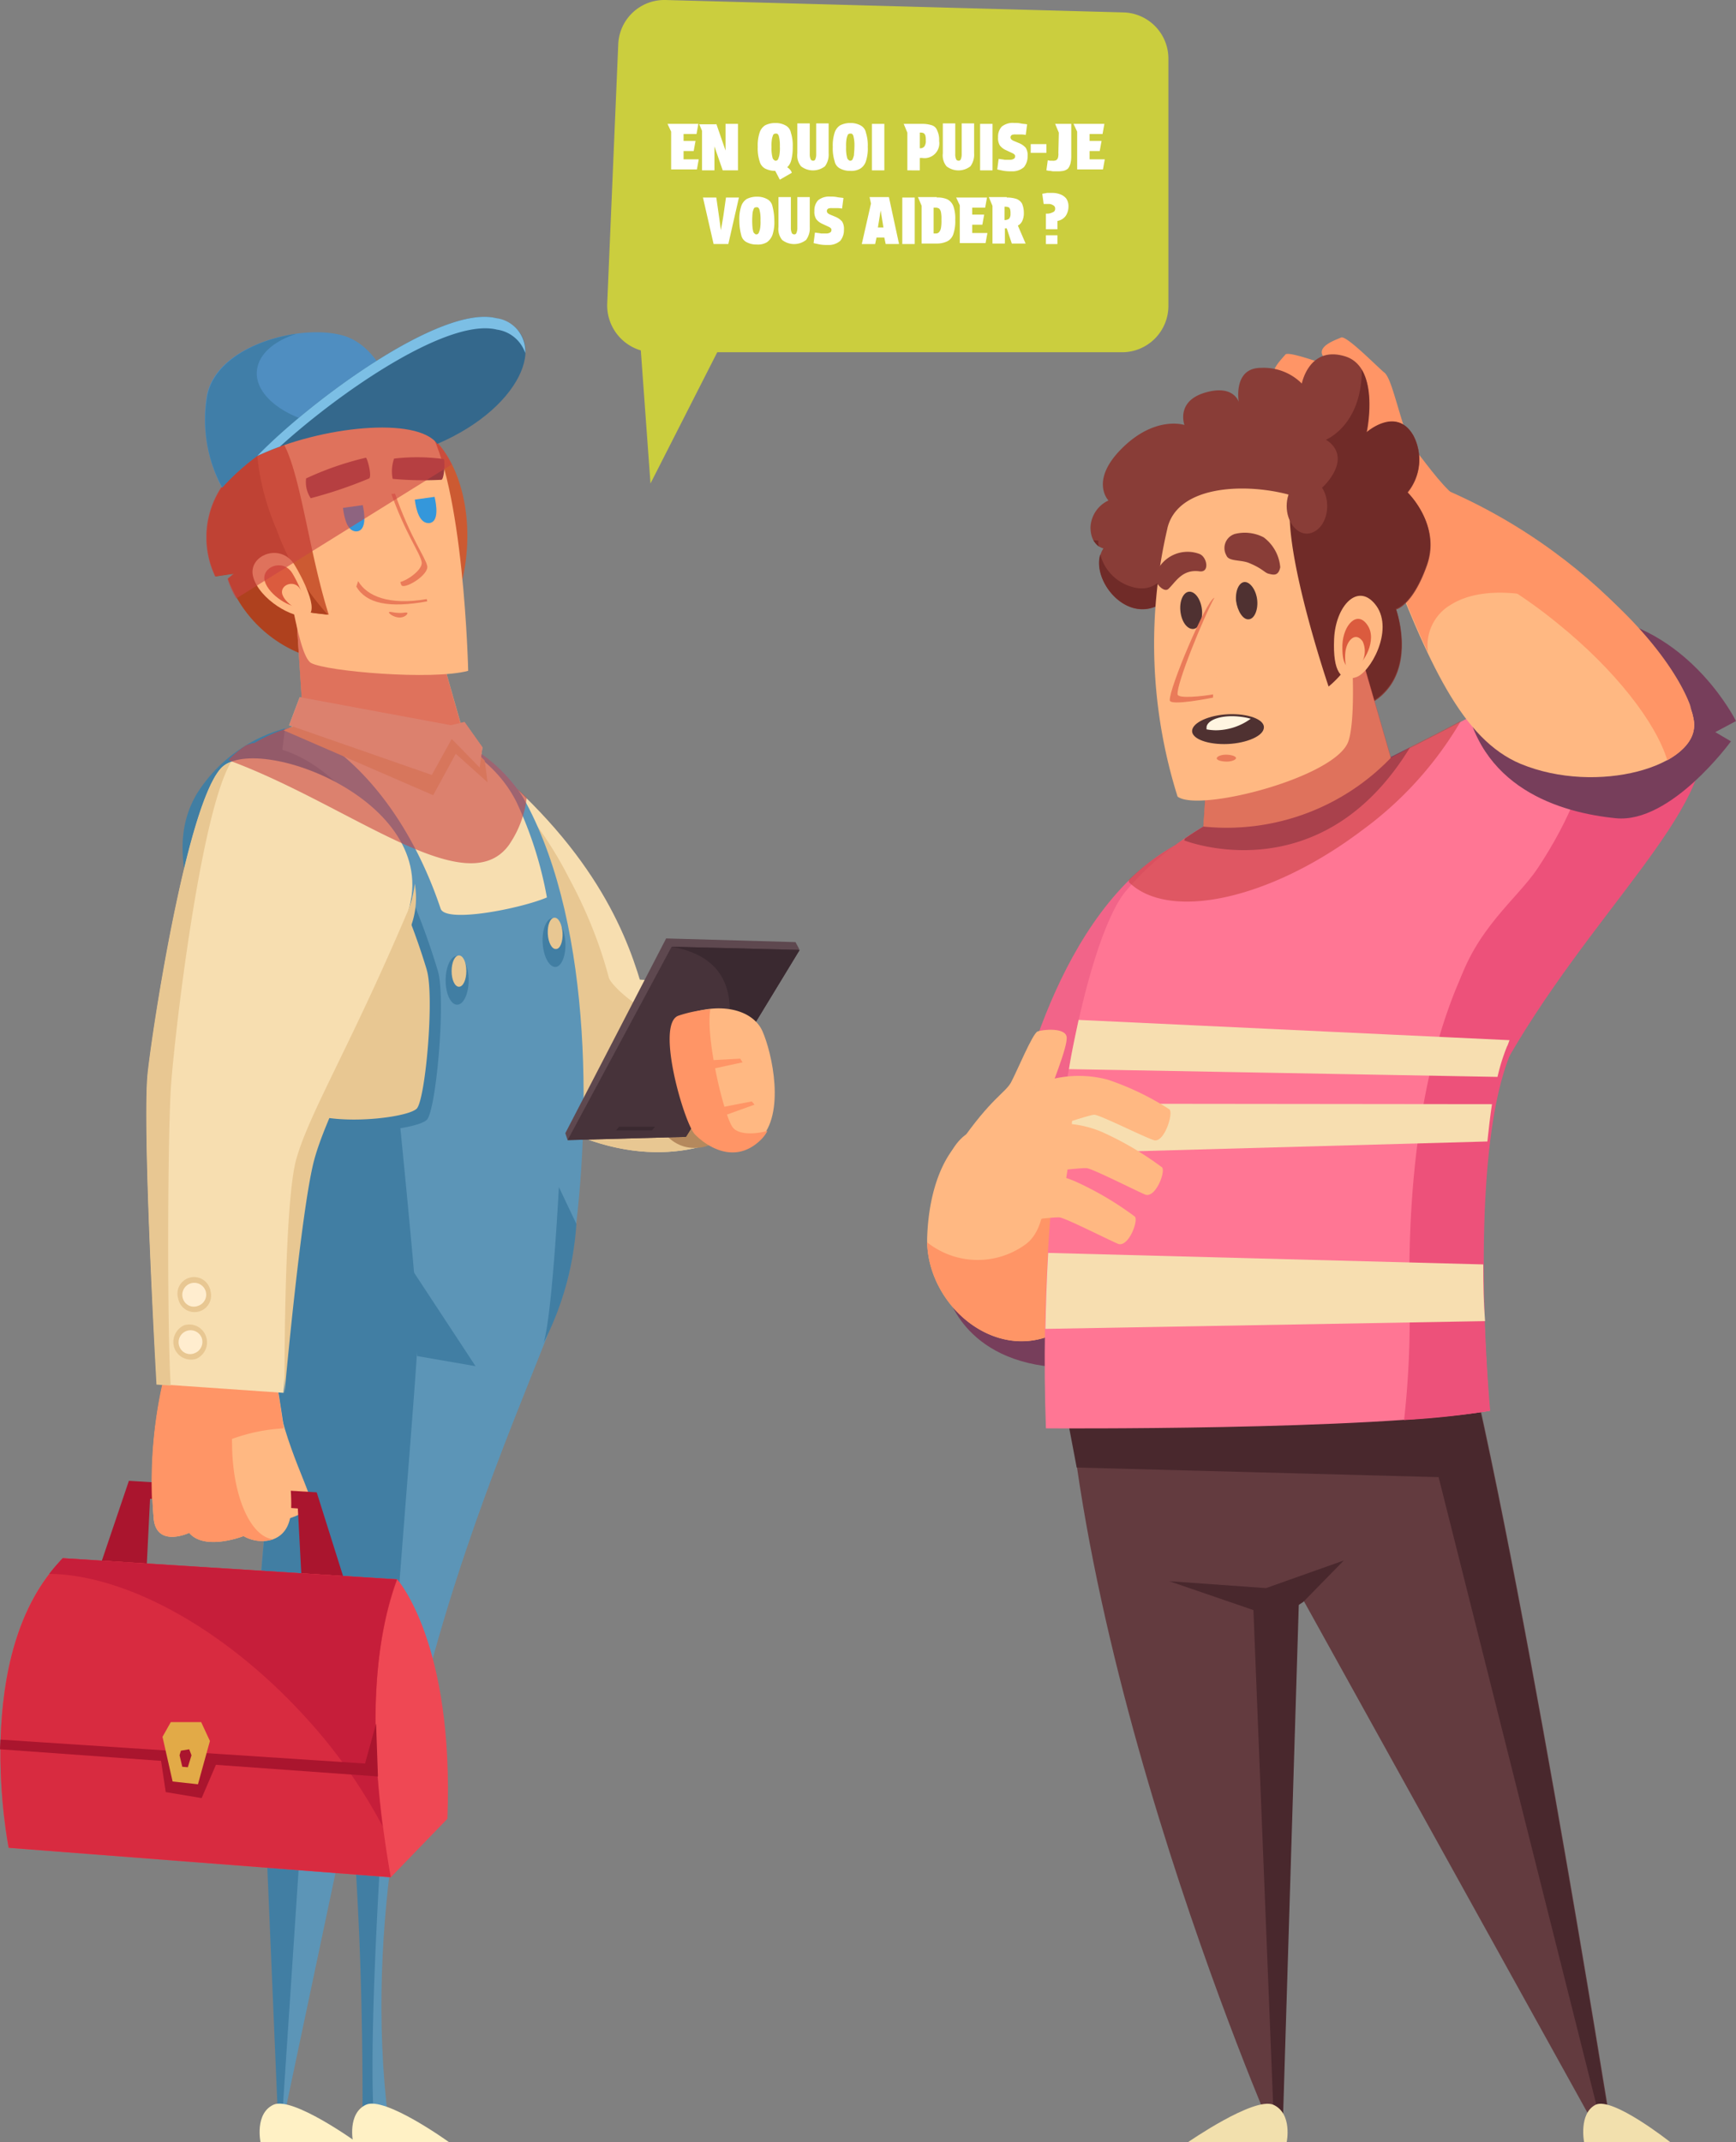 <svg xmlns="http://www.w3.org/2000/svg" xmlns:xlink="http://www.w3.org/1999/xlink" width="134.084" height="165.41" viewBox="0 0 134.084 165.41">
  <rect x="0" y="0" width="134.084" height="165.41" fill="#808080" stroke="none"/>
  <defs>
    <clipPath id="clip-path">
      <rect id="Rectangle_288" data-name="Rectangle 288" width="134.084" height="165.41" transform="translate(0)" fill="none"/>
    </clipPath>
    <clipPath id="clip-path-2">
      <rect id="Rectangle_156" data-name="Rectangle 156" width="134.084" height="165.41" fill="none"/>
    </clipPath>
    <clipPath id="clip-path-41">
      <rect id="Rectangle_194" data-name="Rectangle 194" width="23.005" height="19.983" fill="none"/>
    </clipPath>
    <clipPath id="clip-path-65">
      <rect id="Rectangle_218" data-name="Rectangle 218" width="18.987" height="15.467" fill="none"/>
    </clipPath>
    <clipPath id="clip-path-101">
      <rect id="Rectangle_254" data-name="Rectangle 254" width="25.779" height="22.827" fill="none"/>
    </clipPath>
  </defs>
  <g id="_1" transform="translate(-367.19)">
    <g id="Groupe_522" data-name="Groupe 522" transform="translate(367.19)" clip-path="url(#clip-path)">
      <g id="Groupe_390" data-name="Groupe 390" transform="translate(0)" clip-path="url(#clip-path-2)">
        <path id="Tracé_356" d="M460.1,160.611c9.565,7.289,12.445,14.08,13.76,18.525.676,2.276-.249,12.516-3.947,12.089s-12.48-14.578-13.689-21.05c-1.209-6.436,1.28-11.556,3.876-9.565" transform="translate(-424.361 -103.222)" fill="#f7deb0"/>
      </g>
      <g id="Groupe_391" data-name="Groupe 391" transform="translate(0)" clip-path="url(#clip-path-2)">
        <path id="Tracé_357" d="M468.337,171.045a29.876,29.876,0,0,0-9.351-10.845c-2.1.036-3.733,4.551-2.738,9.991,1.209,6.436,9.991,20.587,13.689,21.05a2.161,2.161,0,0,0,.676-.036c2.809-3.982,2.027-12.2-2.276-20.161" transform="translate(-424.389 -103.238)" fill="#e8c792"/>
      </g>
      <g id="Groupe_392" data-name="Groupe 392" transform="translate(0)" clip-path="url(#clip-path-2)">
        <path id="Tracé_358" d="M488.525,224.612c7.076,2.987,12.658.391,13.867-1.564,1.138-1.813.853-5.369-.676-7.5-1.565-2.2-4.516-2.773-9.351-2.951-5.8-.213-7.716,10.383-3.84,12.018" transform="translate(-444.079 -137.001)" fill="#f7deb0"/>
      </g>
      <g id="Groupe_393" data-name="Groupe 393" transform="translate(0)" clip-path="url(#clip-path-2)">
        <path id="Tracé_359" d="M497.2,216.016c-3.271-1.245-6.009-3.307-6.4-4.516-4.836,1.244-6.009,10.88-2.453,12.409,7.076,2.987,12.658.391,13.867-1.564a5.586,5.586,0,0,0,.32-5.085,17.4,17.4,0,0,1-5.333-1.244" transform="translate(-443.936 -136.298)" fill="#e8c792"/>
      </g>
      <g id="Groupe_394" data-name="Groupe 394" transform="translate(0)" clip-path="url(#clip-path-2)">
        <path id="Tracé_360" d="M421.464,115.646a9.941,9.941,0,0,1-7.751-6.365l.462-.391-1.422.213a7.026,7.026,0,0,1,.391-6.756c2.169-3.485,7.076-1.636,7.076-1.636Z" transform="translate(-396.112 -64.586)" fill="#af411e"/>
      </g>
      <g id="Groupe_395" data-name="Groupe 395" transform="translate(0)" clip-path="url(#clip-path-2)">
        <path id="Tracé_361" d="M425.763,262.6l-2.773,31.823,1.742,38.188.356.071,6.4-30.33,9.636-22.4Z" transform="translate(-403.149 -169.228)" fill="#5c95b7"/>
      </g>
      <g id="Groupe_396" data-name="Groupe 396" transform="translate(0)" clip-path="url(#clip-path-2)">
        <path id="Tracé_362" d="M426.9,303.277l3.414-10.6s3.52-1.245,6.329-2.311l4.48-10.383L425.763,262.6l-2.773,31.823,1.6,37.726h.391Z" transform="translate(-403.149 -169.228)" fill="#417ea3"/>
      </g>
      <g id="Groupe_397" data-name="Groupe 397" transform="translate(0)" clip-path="url(#clip-path-2)">
        <path id="Tracé_363" d="M434.765,162.4c5.191,9.707,5.085,25.352,3.413,35.806-1,6.294-17.707,35.948-14.08,65.78l-1.529.178s-.676-34.028,2.489-46.366c-2.1-4.48-10.454-9.778-9.529-17.494,2.489-21.085-10.276-30.792-5.44-38.864,5.014-8.391,20.481-6.934,24.676.96" transform="translate(-394.124 -100.39)" fill="#5c95b7"/>
      </g>
      <g id="Groupe_398" data-name="Groupe 398" transform="translate(0)" clip-path="url(#clip-path-2)">
        <path id="Tracé_364" d="M425.027,204.317c-.142-3.733-2.347-24.961-2.347-24.961l-8.6-15.823.676-5.334a11.68,11.68,0,0,0-6.791,5.013c-4.8,8.036,7.538,18.063,5.014,39.148-.924,7.716,1.458,17.565,3.556,22.045,4.622,9.885,4.2,41.53,4.2,41.53l.889-.213c-.853-12.943,3.52-58.171,3.413-61.406" transform="translate(-392.742 -101.949)" fill="#417ea3"/>
      </g>
      <g id="Groupe_399" data-name="Groupe 399" transform="translate(0)" clip-path="url(#clip-path-2)">
        <path id="Tracé_365" d="M428.006,179.279c-3.84-12.658-9.671-17.565-14.4-17.387a10.53,10.53,0,0,0-3.449,3.52,7.426,7.426,0,0,0-1.067,3.662,170.991,170.991,0,0,0,7.822,21.121c1.28,2.311,9.529,1.493,10.276.569.711-.924,1.458-9.351.818-11.485" transform="translate(-394.192 -104.325)" fill="#417ea3"/>
      </g>
      <g id="Groupe_400" data-name="Groupe 400" transform="translate(0)" clip-path="url(#clip-path-2)">
        <path id="Tracé_366" d="M427.862,181.2c-3.591-11.8-9.031-16.427-13.44-16.214a10.156,10.156,0,0,0-3.236,3.271,7.183,7.183,0,0,0-1,3.413,153.112,153.112,0,0,0,7.325,19.7c1.209,2.169,8.889,1.387,9.6.533.676-.889,1.351-8.747.747-10.7" transform="translate(-394.901 -106.319)" fill="#e8c792"/>
      </g>
      <g id="Groupe_401" data-name="Groupe 401" transform="translate(0)" clip-path="url(#clip-path-2)">
        <path id="Tracé_367" d="M451.062,169.783a29.619,29.619,0,0,0-2.347-7.36c-2.773-5.547-10.738-7.68-16.925-5.867,5.085,2.382,8.96,7.822,11.058,14.08.356,1.173,6.222,0,8.214-.853" transform="translate(-408.82 -100.482)" fill="#f7deb0"/>
      </g>
      <g id="Groupe_402" data-name="Groupe 402" transform="translate(0)" clip-path="url(#clip-path-2)">
        <path id="Tracé_368" d="M428.79,157.118l11.556,5.014,1.742-3.2,2.453,2.2-.213-1.671-2.2-2.311L430.71,156.3l-1.92.818Z" transform="translate(-406.887 -100.725)" fill="#eac383"/>
      </g>
      <g id="Groupe_403" data-name="Groupe 403" transform="translate(0)" clip-path="url(#clip-path-2)">
        <path id="Tracé_369" d="M431.994,140.509l-.6-9.209,10.311.6,2.631,9.245Z" transform="translate(-408.563 -84.614)" fill="#ffb882"/>
      </g>
      <g id="Groupe_404" data-name="Groupe 404" transform="translate(0)" clip-path="url(#clip-path-2)">
        <path id="Tracé_370" d="M429.99,153.569l.818-2.169,12.267,2.276-2.062,3.733Z" transform="translate(-407.66 -97.567)" fill="#f7deb0"/>
      </g>
      <g id="Groupe_405" data-name="Groupe 405" transform="translate(0)" clip-path="url(#clip-path-2)">
        <path id="Tracé_371" d="M465.912,160.32l-3.022-3.093,1.849-.427,1.387,1.956Z" transform="translate(-428.862 -101.047)" fill="#f7deb0"/>
      </g>
      <g id="Groupe_406" data-name="Groupe 406" transform="translate(0)" clip-path="url(#clip-path-2)">
        <path id="Tracé_372" d="M405.39,230.3s1.458,6.365,1.458,6.578l1.173-1.458Z" transform="translate(-391.807 -148.413)" fill="#e8c792"/>
      </g>
      <g id="Groupe_407" data-name="Groupe 407" transform="translate(0)" clip-path="url(#clip-path-2)">
        <path id="Tracé_373" d="M412.237,227.1s-2.24,6.045-2.347,6.222l1.742-1.067Z" transform="translate(-394.707 -146.351)" fill="#e8c792"/>
      </g>
      <g id="Groupe_408" data-name="Groupe 408" transform="translate(0)" clip-path="url(#clip-path-2)">
        <path id="Tracé_374" d="M515.59,222.954c0-3.236-1.245-5.654-3.449-5.654s-4.551,2.382-4.551,5.654,1.493,5.725,3.7,5.725c2.24.036,4.3-2.453,4.3-5.725" transform="translate(-457.668 -140.035)" fill="#b5895d"/>
      </g>
      <g id="Groupe_409" data-name="Groupe 409" transform="translate(0)" clip-path="url(#clip-path-2)">
        <path id="Tracé_375" d="M421.8,301.2c.676,4.622,3.022,8.5,2.773,9.209s-4.551,2.027-5.476,1.351c-.96-.64,2.7-10.56,2.7-10.56" transform="translate(-400.539 -194.103)" fill="#ffb882"/>
      </g>
      <g id="Groupe_410" data-name="Groupe 410" transform="translate(0)" clip-path="url(#clip-path-2)">
        <path id="Tracé_376" d="M391,321.6l-2.311,6.827,3.662.284.284-5.725,11.414.747.32,6.009,3.556.427-2.418-7.68Z" transform="translate(-381.045 -207.25)" fill="#aa152e"/>
      </g>
      <g id="Groupe_411" data-name="Groupe 411" transform="translate(0)" clip-path="url(#clip-path-2)">
        <path id="Tracé_377" d="M397.94,340.036,372.126,338.4c-7.254,7.289-4.2,22.365-4.2,22.365l29.512,2.276,4.373-4.516c.533-13.618-3.876-18.489-3.876-18.489" transform="translate(-367.255 -218.076)" fill="#ef4854"/>
      </g>
      <g id="Groupe_412" data-name="Groupe 412" transform="translate(0)" clip-path="url(#clip-path-2)">
        <path id="Tracé_378" d="M397.94,340.036,372.126,338.4c-7.254,7.289-4.2,22.365-4.2,22.365l29.512,2.276c-1.707-9.707-1.565-17.423.5-23.005" transform="translate(-367.255 -218.076)" fill="#d82b40"/>
      </g>
      <g id="Groupe_413" data-name="Groupe 413" transform="translate(0)" clip-path="url(#clip-path-2)">
        <path id="Tracé_379" d="M397.731,350.738a40.354,40.354,0,0,1,5.9,8.356c-1-7.858-.64-14.258,1.1-19.058L378.921,338.4c-.356.391-.711.782-1.031,1.209,5.867.071,13.512,4.16,19.841,11.129" transform="translate(-374.085 -218.076)" fill="#c61e3a"/>
      </g>
      <g id="Groupe_414" data-name="Groupe 414" transform="translate(0)" clip-path="url(#clip-path-2)">
        <path id="Tracé_380" d="M400.342,310.374a33.722,33.722,0,0,1,.676-10.347l8.782-.427s1.351,7.645,1.138,10.24-2.6,2.489-3.662,1.849c0,0-2.987,1.173-4.2-.249,0,0-2.489,1.173-2.738-1.067" transform="translate(-388.466 -193.072)" fill="#ffb882"/>
      </g>
      <g id="Groupe_415" data-name="Groupe 415" transform="translate(0)" clip-path="url(#clip-path-2)">
        <path id="Tracé_381" d="M406.387,304.765a13.638,13.638,0,0,1,.747-4.765l-6.116.284a33.794,33.794,0,0,0-.676,10.347c.249,2.24,2.738,1.067,2.738,1.067,1.173,1.422,4.2.249,4.2.249a2.817,2.817,0,0,0,2.276.249c-1.778-.213-3.165-3.449-3.165-7.431" transform="translate(-388.466 -193.33)" fill="#ff9566"/>
      </g>
      <g id="Groupe_416" data-name="Groupe 416" transform="translate(0)" clip-path="url(#clip-path-2)">
        <path id="Tracé_382" d="M406.334,304.187a13.935,13.935,0,0,1,3.982-.818c-.284-2.062-.6-3.769-.6-3.769l-8.783.427a35.4,35.4,0,0,0-.782,8.854,11.993,11.993,0,0,1,6.187-4.693" transform="translate(-388.413 -193.072)" fill="#ff9566"/>
      </g>
      <g id="Groupe_417" data-name="Groupe 417" transform="translate(0)" clip-path="url(#clip-path-2)">
        <path id="Tracé_383" d="M419.114,176.937c-3.8,10.311-6.542,15.254-7.4,18.7-.96,3.876-2.1,18.063-2.1,18.063l-9.778-.676s-1.173-20.054-.676-24.143c.462-4.125,3.022-20.374,5.582-23.361,2.525-2.987,17.636,2.56,14.365,11.414" transform="translate(-387.718 -106.144)" fill="#f7deb0"/>
      </g>
      <g id="Groupe_418" data-name="Groupe 418" transform="translate(0)" clip-path="url(#clip-path-2)">
        <path id="Tracé_384" d="M400.9,190.283c.32-4.2,2.276-20.872,4.622-24.783a1.732,1.732,0,0,0-.853.569c-2.56,2.987-5.12,19.272-5.582,23.361s.676,24.143.676,24.143l1.1.071c-.284-4.16-.249-19.7.036-23.361" transform="translate(-387.676 -106.654)" fill="#e8c792"/>
      </g>
      <g id="Groupe_419" data-name="Groupe 419" transform="translate(0)" clip-path="url(#clip-path-2)">
        <path id="Tracé_385" d="M438.446,194.176c-4.409,10.347-7.5,15.36-8.534,18.952-1,3.413-.924,18.134-.924,18.134s1.28-14.152,2.276-17.956c.889-3.378,3.627-8.142,7.431-17.956a6.378,6.378,0,0,0,.356-3.449,8.273,8.273,0,0,1-.6,2.276" transform="translate(-407.014 -123.667)" fill="#e8c792"/>
      </g>
      <g id="Groupe_420" data-name="Groupe 420" transform="translate(0)" clip-path="url(#clip-path-2)">
        <path id="Tracé_386" d="M405.684,287.7a1.364,1.364,0,0,1,1.707.925,1.385,1.385,0,0,1-.782,1.671,1.364,1.364,0,0,1-1.707-.924,1.422,1.422,0,0,1,.782-1.671" transform="translate(-391.461 -185.363)" fill="#e8c792"/>
      </g>
      <g id="Groupe_421" data-name="Groupe 421" transform="translate(0)" clip-path="url(#clip-path-2)">
        <path id="Tracé_387" d="M407.784,289.485a.924.924,0,1,0-1.707.711.878.878,0,0,0,1.138.5.936.936,0,0,0,.569-1.209" transform="translate(-392.21 -186.192)" fill="#ffedcf"/>
      </g>
      <g id="Groupe_422" data-name="Groupe 422" transform="translate(0)" clip-path="url(#clip-path-2)">
        <path id="Tracé_388" d="M408.238,278.248a1.282,1.282,0,0,0-2.453.747c0,.036.036.107.036.142a1.282,1.282,0,0,0,2.453-.747c0-.071,0-.107-.036-.142" transform="translate(-392.024 -178.724)" fill="#e8c792"/>
      </g>
      <g id="Groupe_423" data-name="Groupe 423" transform="translate(0)" clip-path="url(#clip-path-2)">
        <path id="Tracé_389" d="M408.584,279.185a.924.924,0,0,0-1.707.711.878.878,0,0,0,1.138.5.909.909,0,0,0,.569-1.209" transform="translate(-392.725 -179.555)" fill="#ffedcf"/>
      </g>
      <g id="Groupe_424" data-name="Groupe 424" transform="translate(0)" clip-path="url(#clip-path-2)">
        <path id="Tracé_390" d="M395.386,377.393l-28.161-1.849-.036.747,29.192,2.1-.142-4.089Z" transform="translate(-367.19 -241.211)" fill="#aa152e"/>
      </g>
      <g id="Groupe_425" data-name="Groupe 425" transform="translate(0)" clip-path="url(#clip-path-2)">
        <path id="Tracé_391" d="M406.364,381.769l-1.173,2.738-2.773-.462-.427-2.845,4.374.569Z" transform="translate(-389.616 -245.658)" fill="#aa152e"/>
      </g>
      <g id="Groupe_426" data-name="Groupe 426" transform="translate(0)" clip-path="url(#clip-path-2)">
        <path id="Tracé_392" d="M402.49,375.138l.782,3.449,1.956.213.924-3.342L405.477,374H403.13l-.64,1.138Z" transform="translate(-389.939 -241.018)" fill="#e2aa47"/>
      </g>
      <g id="Groupe_427" data-name="Groupe 427" transform="translate(0)" clip-path="url(#clip-path-2)">
        <path id="Tracé_393" d="M406.19,380.362l.213.889.427.036.284-.924-.178-.462-.64.107-.107.356Z" transform="translate(-392.323 -244.82)" fill="#aa152e"/>
      </g>
      <g id="Groupe_429" data-name="Groupe 429" transform="translate(17.675 46.675)" clip-path="url(#clip-path-2)">
        <g id="Groupe_341" opacity="0.6">
          <g id="Groupe_340">
            <g id="Groupe_428" data-name="Groupe 428" clip-path="url(#clip-path-41)">
              <g id="Groupe_339" transform="translate(-0.036)">
                <path id="Tracé_394" d="M438.525,149.76a8,8,0,0,0,1.316-3.556c-.213-.213-.462-.462-.711-.676a11.766,11.766,0,0,0-2.773-2.7l.071-.533-1.387-1.956-.32.071-2.382-8.391c-.071-.036-.107-.107-.178-.142l-10.169-.6.462,7.182-.142-.036-.818,2.169.284.107-.107.036a7.45,7.45,0,0,0-.818.284h-.036a13.244,13.244,0,0,0-2.027.96h-.071a.214.214,0,0,0-.142.036c-.036,0-.107.036-.142.036a2.452,2.452,0,0,0-.284.107,6.947,6.947,0,0,0-1.351,1.138c9.387,3.449,18.454,11.2,21.725,6.471" transform="translate(-416.8 -131.27)" fill="#c94343"/>
              </g>
            </g>
          </g>
        </g>
      </g>
      <g id="Groupe_430" data-name="Groupe 430" transform="translate(0)" clip-path="url(#clip-path-2)">
        <path id="Tracé_395" d="M453.8,106.313c1.529-4.942.462-9.707-1.707-11.983s-5.4.96-5.4.96Z" transform="translate(-418.422 -60.267)" fill="#cc5a32"/>
      </g>
      <g id="Groupe_431" data-name="Groupe 431" transform="translate(0)" clip-path="url(#clip-path-2)">
        <path id="Tracé_396" d="M424.373,93.055c1.742,5.689,2.418,13.227,3.591,13.867s9.351,1.351,12.125.6c0,0-.32-14.578-3.236-19.023s-14.187-1.031-12.48,4.551" transform="translate(-403.928 -55.721)" fill="#ffb882"/>
      </g>
      <g id="Groupe_432" data-name="Groupe 432" transform="translate(0)" clip-path="url(#clip-path-2)">
        <path id="Tracé_397" d="M418.154,94.375c-2.276,2.6-.533,6.685,1.671,10.525a5.171,5.171,0,0,0,3.911,2.56l1,.107c-2.347-7.4-2.6-17.743-6.578-13.192" transform="translate(-399.345 -60.099)" fill="#cc5a32"/>
      </g>
      <g id="Groupe_433" data-name="Groupe 433" transform="translate(0)" clip-path="url(#clip-path-2)">
        <path id="Tracé_398" d="M420.316,101.4a19.107,19.107,0,0,1-1.565-7.4,5.5,5.5,0,0,0-.96.853c-2.276,2.6-1.209,6.756,1,10.56.818,1.422,2.951,2.347,4.622,2.525l.889.107a19.716,19.716,0,0,1-3.982-6.649" transform="translate(-398.982 -60.577)" fill="#af411e"/>
      </g>
      <g id="Groupe_434" data-name="Groupe 434" transform="translate(0)" clip-path="url(#clip-path-2)">
        <path id="Tracé_399" d="M425.291,121.015c-1.067-1.778-3.662-.747-3.2.924.462,1.707,3.093,3.271,4.16,2.987,1.031-.32-.462-3.093-.96-3.911" transform="translate(-402.535 -77.387)" fill="#ffb882"/>
      </g>
      <g id="Groupe_435" data-name="Groupe 435" transform="translate(0)" clip-path="url(#clip-path-2)">
        <path id="Tracé_400" d="M426.766,123.385c-.711-1.173-2.418-.5-2.133.6.32,1.1,2.062,2.169,2.773,1.956.676-.178-.32-2.027-.64-2.56" transform="translate(-404.188 -79.117)" fill="#db5b3e"/>
      </g>
      <g id="Groupe_436" data-name="Groupe 436" transform="translate(0)" clip-path="url(#clip-path-2)">
        <path id="Tracé_401" d="M429.842,127.19c-.462-.747-1.564-.32-1.387.391.213.711,1.316,1.387,1.778,1.244.462-.107-.178-1.28-.391-1.636" transform="translate(-406.659 -81.713)" fill="#ffb882"/>
      </g>
      <g id="Groupe_437" data-name="Groupe 437" transform="translate(0)" clip-path="url(#clip-path-2)">
        <path id="Tracé_402" d="M456.09,274.8l5.12,7.787-4.516-.782Z" transform="translate(-424.48 -177.09)" fill="#417ea3"/>
      </g>
      <g id="Groupe_438" data-name="Groupe 438" transform="translate(0)" clip-path="url(#clip-path-2)">
        <path id="Tracé_403" d="M465.768,209.484c0-1.031-.391-1.885-.889-1.885s-.889.853-.889,1.885.391,1.885.889,1.885.889-.853.889-1.885" transform="translate(-429.571 -133.784)" fill="#417ea3"/>
      </g>
      <g id="Groupe_439" data-name="Groupe 439" transform="translate(0)" clip-path="url(#clip-path-2)">
        <path id="Tracé_404" d="M466.428,208.709c0-.676-.249-1.209-.569-1.209s-.569.533-.569,1.209.249,1.209.569,1.209.569-.533.569-1.209" transform="translate(-430.409 -133.72)" fill="#e8c792"/>
      </g>
      <g id="Groupe_440" data-name="Groupe 440" transform="translate(0)" clip-path="url(#clip-path-2)">
        <path id="Tracé_405" d="M486.816,201.211c-.071-1.031-.533-1.849-1-1.813s-.818.889-.747,1.956.533,1.849,1,1.813.818-.924.747-1.956" transform="translate(-443.152 -128.498)" fill="#417ea3"/>
      </g>
      <g id="Groupe_441" data-name="Groupe 441" transform="translate(0)" clip-path="url(#clip-path-2)">
        <path id="Tracé_406" d="M487.321,200.47c-.036-.676-.32-1.209-.64-1.173s-.533.569-.5,1.244.32,1.209.64,1.173c.32,0,.533-.569.5-1.244" transform="translate(-443.871 -128.432)" fill="#e8c792"/>
      </g>
      <g id="Groupe_442" data-name="Groupe 442" transform="translate(0)" clip-path="url(#clip-path-2)">
        <path id="Tracé_407" d="M485.29,269.818c.676-2.311,1.173-12.018,1.173-12.018l1.351,2.845a23.388,23.388,0,0,1-2.525,9.174" transform="translate(-443.297 -166.135)" fill="#417ea3"/>
      </g>
      <g id="Groupe_443" data-name="Groupe 443" transform="translate(0)" clip-path="url(#clip-path-2)">
        <path id="Tracé_408" d="M510.575,228.07c-1.849.782-2.418.142-2.631-.6-.249-.747-1.351-4.338-.711-6.009s3.84-1.244,3.84-1.244Z" transform="translate(-457.311 -141.88)" fill="#ff9566"/>
      </g>
      <g id="Groupe_444" data-name="Groupe 444" transform="translate(0)" clip-path="url(#clip-path-2)">
        <path id="Tracé_409" d="M458.819,107.9l-1.529.213c.107.853.391,1.884,1.138,1.813.747-.107.533-1.422.391-2.027" transform="translate(-425.253 -69.534)" fill="#3497db"/>
      </g>
      <g id="Groupe_445" data-name="Groupe 445" transform="translate(0)" clip-path="url(#clip-path-2)">
        <path id="Tracé_410" d="M452.488,99.414a2.964,2.964,0,0,0-.107,1.564,26.371,26.371,0,0,0,3.769.071c.213-.071.284-1.422.178-1.6a15.369,15.369,0,0,0-3.84-.036" transform="translate(-422.051 -64)" fill="#99393e"/>
      </g>
      <g id="Groupe_446" data-name="Groupe 446" transform="translate(0)" clip-path="url(#clip-path-2)">
        <path id="Tracé_411" d="M452.41,107.2c1.173,3.378,2.347,4.907,2.489,5.582s-1.6,1.742-1.956,1.529c-.356-.178-.853-7.076-.853-7.076Z" transform="translate(-421.902 -69.083)" fill="#ea7b59"/>
      </g>
      <g id="Groupe_447" data-name="Groupe 447" transform="translate(0)" clip-path="url(#clip-path-2)">
        <path id="Tracé_412" d="M451.31,106.4c1.173,3.378,2.347,4.871,2.453,5.582.107.676-1.6,1.742-1.956,1.529-.356-.178-.818-7.076-.818-7.076Z" transform="translate(-421.193 -68.568)" fill="#ffb882"/>
      </g>
      <g id="Groupe_448" data-name="Groupe 448" transform="translate(0)" clip-path="url(#clip-path-2)">
        <path id="Tracé_413" d="M443.219,109.7l-1.529.213c.107.853.356,1.884,1.1,1.813.747-.107.569-1.422.427-2.027" transform="translate(-415.2 -70.694)" fill="#3497db"/>
      </g>
      <g id="Groupe_449" data-name="Groupe 449" transform="translate(0)" clip-path="url(#clip-path-2)">
        <path id="Tracé_414" d="M433.6,100.99a2.239,2.239,0,0,0,.356,1.529,33.8,33.8,0,0,0,4.516-1.529c.213-.178-.107-1.458-.249-1.6a23.791,23.791,0,0,0-4.622,1.6" transform="translate(-409.957 -64.047)" fill="#99393e"/>
      </g>
      <g id="Groupe_450" data-name="Groupe 450" transform="translate(0)" clip-path="url(#clip-path-2)">
        <path id="Tracé_415" d="M444.732,126.2l-.142.427c.782,1.316,2.525,1.671,5.476,1.138l-.036-.178c-2.88.5-4.622-.213-5.3-1.387" transform="translate(-417.069 -81.327)" fill="#ea7b59"/>
      </g>
      <g id="Groupe_451" data-name="Groupe 451" transform="translate(0)" clip-path="url(#clip-path-2)">
        <path id="Tracé_416" d="M453.112,133c0,.107-.284.356-.676.32s-.747-.284-.747-.391.356.036.747.036c.391.036.676-.107.676.036" transform="translate(-421.645 -85.638)" fill="#ea7b59"/>
      </g>
      <g id="Groupe_453" data-name="Groupe 453" transform="translate(15.929 30.746)" clip-path="url(#clip-path-2)">
        <g id="Groupe_344" opacity="0.6">
          <g id="Groupe_343">
            <g id="Groupe_452" data-name="Groupe 452" clip-path="url(#clip-path-65)">
              <g id="Groupe_342" transform="translate(-0.007 0.031)">
                <path id="Tracé_417" d="M429.72,89.869l-.107-.107a9.052,9.052,0,0,0-.6-1.173c-2.169-3.271-8.889-2.276-11.556.747-.533-.5-1.138-.5-1.956.142-.071.036-.107.107-.178.142l-.107.107-.32.32a5.242,5.242,0,0,0-1.209,2.667,3.616,3.616,0,0,0-.64.818,7.026,7.026,0,0,0-.391,6.756l1.422-.213-.462.391a6.469,6.469,0,0,0,.676,1.529l16.641-10.347a6.562,6.562,0,0,0-1.209-1.778" transform="translate(-411.97 -86.557)" fill="#c94343"/>
              </g>
            </g>
          </g>
        </g>
      </g>
      <g id="Groupe_454" data-name="Groupe 454" transform="translate(0)" clip-path="url(#clip-path-2)">
        <path id="Tracé_418" d="M413.006,84.165A17.425,17.425,0,0,1,426.7,78.4s-.96-4.871-4.2-5.938c-3.271-1.031-9.991.676-10.667,4.658a11.252,11.252,0,0,0,1.173,7.04" transform="translate(-395.868 -46.51)" fill="#4f8ec1"/>
      </g>
      <g id="Groupe_455" data-name="Groupe 455" transform="translate(0)" clip-path="url(#clip-path-2)">
        <path id="Tracé_419" d="M415.764,75.38c.107-1.28,1.28-2.311,3.058-2.88-3.093.427-6.436,2.1-6.9,4.871a10.873,10.873,0,0,0,1.173,7,17.586,17.586,0,0,1,7.467-4.907c-2.88-.64-4.942-2.311-4.8-4.089" transform="translate(-395.924 -46.721)" fill="#407ea8"/>
      </g>
      <g id="Groupe_456" data-name="Groupe 456" transform="translate(0)" clip-path="url(#clip-path-2)">
        <path id="Tracé_420" d="M423.09,79.545c4.053-4.2,14.152-11.7,18.454-10.631s2.276,6.791-4.551,9.707c-1.564-2.133-8.96-1.387-13.9.924" transform="translate(-403.214 -44.344)" fill="#34688c"/>
      </g>
      <g id="Groupe_457" data-name="Groupe 457" transform="translate(0)" clip-path="url(#clip-path-2)">
        <path id="Tracé_421" d="M441.615,69.8a2.708,2.708,0,0,1,2.169,1.813,2.581,2.581,0,0,0-2.24-2.7c-4.3-1.067-14.4,6.436-18.454,10.631.569-.249,1.138-.5,1.742-.711,4.693-4.267,13.014-9.991,16.783-9.031" transform="translate(-403.214 -44.344)" fill="#7cbfe5"/>
      </g>
      <g id="Groupe_458" data-name="Groupe 458" transform="translate(0)" clip-path="url(#clip-path-2)">
        <path id="Tracé_422" d="M659.132,75.979c-.533-.427-2.951-2.916-3.342-2.7-.391.178-1.813.64-1.422,1.387a22.522,22.522,0,0,0,3.093,3.378c.32.213.64,2.916.64,2.916l2.916.32c-.96-2.809-1.351-4.871-1.884-5.3" transform="translate(-552.214 -47.213)" fill="#ff9566"/>
      </g>
      <g id="Groupe_459" data-name="Groupe 459" transform="translate(0)" clip-path="url(#clip-path-2)">
        <path id="Tracé_423" d="M648.873,78.007c-.676-.178-3.911-1.422-4.16-1.1s-1.351,1.351-.747,1.885a21.355,21.355,0,0,0,4.2,1.813c.391.071,1.813,2.418,1.813,2.418l2.809-.889c-2.062-2.24-3.271-3.982-3.911-4.125" transform="translate(-545.438 -49.526)" fill="#ff9566"/>
      </g>
      <g id="Groupe_460" data-name="Groupe 460" transform="translate(0)" clip-path="url(#clip-path-2)">
        <path id="Tracé_424" d="M668.037,95.61c-2.169-1.813-4.8-6.9-6.578-6.542s-1.671,4.338-1.671,4.338l5.262,3.876Z" transform="translate(-555.749 -57.387)" fill="#ff9566"/>
      </g>
      <g id="Groupe_461" data-name="Groupe 461" transform="translate(0)" clip-path="url(#clip-path-2)">
        <path id="Tracé_425" d="M598.9,183.6c-9,4.978-12.338,19.627-12.836,23.361-.462,3.733.284,13.974,3.449,13.974S598.9,183.6,598.9,183.6" transform="translate(-508.158 -118.318)" fill="#f26489"/>
      </g>
      <g id="Groupe_462" data-name="Groupe 462" transform="translate(0)" clip-path="url(#clip-path-2)">
        <path id="Tracé_426" d="M581.715,273.994c-7.787-.356-8.925-5.938-8.925-5.938l8.463-6.756Z" transform="translate(-499.686 -168.39)" fill="#773e5b"/>
      </g>
      <g id="Groupe_463" data-name="Groupe 463" transform="translate(0)" clip-path="url(#clip-path-2)">
        <path id="Tracé_427" d="M579.5,260.445c-5.049,3.556-11.129-1.422-10.916-6.9.213-5.44,2.6-8.32,4.516-8.249a7.942,7.942,0,0,1,7.111,5.511c1.138,4.053,1.209,8.285-.711,9.636" transform="translate(-496.969 -158.077)" fill="#ffb882"/>
      </g>
      <g id="Groupe_464" data-name="Groupe 464" transform="translate(0)" clip-path="url(#clip-path-2)">
        <path id="Tracé_428" d="M580.217,253.747a7.347,7.347,0,0,0-2.809-3.947c.569,3.236.32,6.187-1.245,7.289a6.276,6.276,0,0,1-7.574-.178c.107,5.262,6.009,9.92,10.916,6.436,1.92-1.351,1.849-5.582.711-9.6" transform="translate(-496.979 -160.979)" fill="#ff9566"/>
      </g>
      <g id="Groupe_465" data-name="Groupe 465" transform="translate(0)" clip-path="url(#clip-path-2)">
        <path id="Tracé_429" d="M598.2,266.5c-2.027,28.445,16.072,69.94,16.072,69.94h.711l1.849-60.162Z" transform="translate(-515.96 -171.741)" fill="#633b3f"/>
      </g>
      <g id="Groupe_466" data-name="Groupe 466" transform="translate(0)" clip-path="url(#clip-path-2)">
        <path id="Tracé_430" d="M638.49,305.129l1.956,49.033h.64L642.935,294Z" transform="translate(-542.025 -189.463)" fill="#49282d"/>
      </g>
      <g id="Groupe_467" data-name="Groupe 467" transform="translate(0)" clip-path="url(#clip-path-2)">
        <path id="Tracé_431" d="M639.455,281.5c4.729,17.387,12.2,64.322,12.2,64.322h-1.138L627.828,304.9l-5.3-.142-7.04-18.81Z" transform="translate(-527.203 -181.408)" fill="#633b3f"/>
      </g>
      <g id="Groupe_468" data-name="Groupe 468" transform="translate(0)" clip-path="url(#clip-path-2)">
        <path id="Tracé_432" d="M625.944,295.474,638.6,345.822h.64s-7.467-46.97-12.2-64.322l-30.757,4.231,1.707,9Z" transform="translate(-514.829 -181.408)" fill="#49282d"/>
      </g>
      <g id="Groupe_469" data-name="Groupe 469" transform="translate(0)" clip-path="url(#clip-path-2)">
        <path id="Tracé_433" d="M631.537,342.1l3.129-3.2-6.009,2.133-7.467-.533,8.391,2.88Z" transform="translate(-530.876 -218.398)" fill="#49282d"/>
      </g>
      <g id="Groupe_470" data-name="Groupe 470" transform="translate(0)" clip-path="url(#clip-path-2)">
        <path id="Tracé_434" d="M594.222,215.57s25.067.178,34.277-1.351c0,0-1.813-20.587,1.351-28.161s1.067-23.254-4.978-22.685-18.2,3.165-24.5,10.738c-2.987,3.591-6.9,20.658-6.151,41.459" transform="translate(-513.437 -105.273)" fill="#ff7694"/>
      </g>
      <g id="Groupe_471" data-name="Groupe 471" transform="translate(0)" clip-path="url(#clip-path-2)">
        <path id="Tracé_435" d="M687.693,180.536c-1.564.142-15.752,4.551-15.076,36.8a70.292,70.292,0,0,1-.427,8.64,63.68,63.68,0,0,0,6.649-.711s-2.133-22.472,2.453-29.263c6.578-9.671,12.409-16.036,6.4-15.467" transform="translate(-563.742 -116.321)" fill="#ed517a"/>
      </g>
      <g id="Groupe_472" data-name="Groupe 472" transform="translate(0)" clip-path="url(#clip-path-2)">
        <path id="Tracé_436" d="M675.333,174.02c6.685-12.054,16.854-19.521,15.609-25.459s-9.671-6.507-12.16-4.48-13.192,7.254-13.192,7.254l9.743,22.685Z" transform="translate(-559.489 -92.168)" fill="#ff7694"/>
      </g>
      <g id="Groupe_473" data-name="Groupe 473" transform="translate(0)" clip-path="url(#clip-path-2)">
        <path id="Tracé_437" d="M702.606,147.22c-.96-4.551-7.076-6.507-10.987-6.258,3.734,2.667,3.378,9.245-1.707,16.925-1.6,2.382-4.8,4.658-6.222,9.28L687.1,173.5c6.685-12.089,16.747-20.338,15.5-26.276" transform="translate(-571.153 -90.827)" fill="#ed517a"/>
      </g>
      <g id="Groupe_474" data-name="Groupe 474" transform="translate(0)" clip-path="url(#clip-path-2)">
        <path id="Tracé_438" d="M538.98.959,503.6,0a3.562,3.562,0,0,0-3.662,3.413l-.853,20.054A3.624,3.624,0,0,0,502.5,27.2h36.339a3.581,3.581,0,0,0,3.591-3.591h0V4.515A3.568,3.568,0,0,0,538.98.959" transform="translate(-452.186 0.001)" fill="#cbce3e"/>
      </g>
      <g id="Groupe_475" data-name="Groupe 475" transform="translate(0)" clip-path="url(#clip-path-2)">
        <path id="Tracé_439" d="M514.606,59.8l-8.178,16.072L505.29,60.227Z" transform="translate(-456.186 -38.537)" fill="#cbce3e"/>
      </g>
      <g id="Groupe_476" data-name="Groupe 476" transform="translate(0)" clip-path="url(#clip-path-2)">
        <path id="Tracé_440" d="M451.16,459.825h-7.4s-.462-2.2,1-2.88,6.4,2.88,6.4,2.88" transform="translate(-416.492 -294.416)" fill="#fff1c5"/>
      </g>
      <g id="Groupe_477" data-name="Groupe 477" transform="translate(0)" clip-path="url(#clip-path-2)">
        <path id="Tracé_441" d="M625.29,459.839H632.9s.462-2.2-1.031-2.88c-1.493-.64-6.578,2.88-6.578,2.88" transform="translate(-533.518 -294.429)" fill="#f2e0ad"/>
      </g>
      <g id="Groupe_478" data-name="Groupe 478" transform="translate(0)" clip-path="url(#clip-path-2)">
        <path id="Tracé_442" d="M717.819,459.839H711.17s-.427-2.2.889-2.88c1.316-.64,5.76,2.88,5.76,2.88" transform="translate(-588.82 -294.429)" fill="#f2e0ad"/>
      </g>
      <g id="Groupe_479" data-name="Groupe 479" transform="translate(0)" clip-path="url(#clip-path-2)">
        <path id="Tracé_443" d="M624.461,169.34a.389.389,0,0,1-.071.142s10.525,4.2,17.458-7.182c-.853.427-1.565.782-2.1,1.067-4.658.924-10.56,2.7-15.289,5.974" transform="translate(-532.938 -104.591)" fill="#773e5b"/>
      </g>
      <g id="Groupe_480" data-name="Groupe 480" transform="translate(0)" clip-path="url(#clip-path-2)">
        <path id="Tracé_444" d="M685.19,139.528c1,7.431,7.467,9.316,11.734,9.743s8.889-5.938,8.889-5.938l-1.209-.711,1.6-.853s-3.342-6.791-10.347-8.036-10.667,5.8-10.667,5.8" transform="translate(-572.12 -86.087)" fill="#773e5b"/>
      </g>
      <g id="Groupe_481" data-name="Groupe 481" transform="translate(0)" clip-path="url(#clip-path-2)">
        <path id="Tracé_445" d="M691.369,124.456c-.284-3.378-7.111-13.156-20.978-17.956l-3.2,3.8c3.662,9.707,6.294,15.432,10.774,17.316,5.938,2.453,13.689.178,13.4-3.165" transform="translate(-560.52 -68.632)" fill="#ffb882"/>
      </g>
      <g id="Groupe_482" data-name="Groupe 482" transform="translate(0)" clip-path="url(#clip-path-2)">
        <path id="Tracé_446" d="M672.552,115.325c3.164-2.1,9.636-.747,14.507,3.022a13.658,13.658,0,0,1,4.16,4.942c-1.351-4.053-8.142-12.516-20.73-16.889l-3.2,3.8c1.28,3.413,2.453,6.329,3.591,8.747a3.638,3.638,0,0,1,1.671-3.627" transform="translate(-560.584 -68.568)" fill="#ff9566"/>
      </g>
      <g id="Groupe_483" data-name="Groupe 483" transform="translate(0)" clip-path="url(#clip-path-2)">
        <path id="Tracé_447" d="M691.369,122.33c-.284-3.378-8.214-14.329-22.081-19.13l-2.1,4.978c.071.249.178.462.249.676,2.738-.711,8.178,1.529,13.4,5.8,4.444,3.591,7.574,7.645,8.462,10.56,1.387-.782,2.169-1.778,2.062-2.88" transform="translate(-560.52 -66.505)" fill="#ff9566"/>
      </g>
      <g id="Groupe_484" data-name="Groupe 484" transform="translate(0)" clip-path="url(#clip-path-2)">
        <path id="Tracé_448" d="M610.384,95.5c-3.022,3.307-6.756-1.351-5.3-3.556,0,0-1-.178-1-1.636a2.389,2.389,0,0,1,1.387-2.062s-1.493-1.529,1.067-4.053,4.8-1.778,4.8-1.778-.676-1.813,1.564-2.489,2.631.711,2.631.711-.462-2.631,1.707-2.631a4.163,4.163,0,0,1,3.165,1.209s.569-2.951,3.342-2.1,1.671,5.9,1.671,5.9,2.347-2.062,3.627.249a4.04,4.04,0,0,1-.462,4.373s2.6,2.489,1.493,5.618-2.382,3.413-2.382,3.413,1.956,5.44-2.382,7.467c-6.685,2.987-14.934-8.64-14.934-8.64" transform="translate(-519.856 -49.598)" fill="#893d37"/>
      </g>
      <g id="Groupe_485" data-name="Groupe 485" transform="translate(0)" clip-path="url(#clip-path-2)">
        <path id="Tracé_449" d="M605.081,117.336a3.077,3.077,0,0,1-.391-.036,1.869,1.869,0,0,0,.427.5.983.983,0,0,1-.036-.462" transform="translate(-520.243 -75.592)" fill="#702b28"/>
      </g>
      <g id="Groupe_486" data-name="Groupe 486" transform="translate(0)" clip-path="url(#clip-path-2)">
        <path id="Tracé_450" d="M629.734,89.758a3.966,3.966,0,0,0,.462-4.373c-1.316-2.311-3.627-.249-3.627-.249s.676-3.058-.356-4.836a7.728,7.728,0,0,1-.036.889c-.356,3.591-2.738,4.516-2.738,4.516s1.778.889.391,2.916c-1.387,1.991-2.631,1.244-2.631,1.244s2.169,1.636.356,3.093a4.608,4.608,0,0,1-3.378,1.244,2.555,2.555,0,0,1-1.316,3.8c-2.845,1.209-5.333-3.236-5.333-3.236S611,97.865,608.4,97.047a3.506,3.506,0,0,1-2.382-2.489c-.711,2.311,2.7,6.151,5.547,3.093,0,0,8.285,11.627,14.9,8.569,4.338-2.027,2.382-7.467,2.382-7.467s1.28-.284,2.382-3.413c1.1-3.093-1.493-5.582-1.493-5.582" transform="translate(-521.037 -51.748)" fill="#702b28"/>
      </g>
      <g id="Groupe_487" data-name="Groupe 487" transform="translate(0)" clip-path="url(#clip-path-2)">
        <path id="Tracé_451" d="M629.266,138.385,628.59,148.7a17.59,17.59,0,0,0,14.472-5.3l-3.378-11.7Z" transform="translate(-535.645 -84.872)" fill="#ffb882"/>
      </g>
      <g id="Groupe_489" data-name="Groupe 489" transform="translate(87.174 46.803)" clip-path="url(#clip-path-2)">
        <g id="Groupe_347" opacity="0.6">
          <g id="Groupe_346">
            <g id="Groupe_488" data-name="Groupe 488" clip-path="url(#clip-path-101)">
              <g id="Groupe_345" transform="translate(-0.071 0.036)">
                <path id="Tracé_452" d="M633.387,142.93h0c-.32.178-.64.32-.889.462L629.12,131.73l-10.454,6.685-.676,10.311h0c-.782.462-1.529.96-2.276,1.493a17.7,17.7,0,0,0-3.556,2.7c3.022,3.165,10.952,1.493,18.1-3.911a27.855,27.855,0,0,0,7.645-8.463c-1.422.782-2.88,1.493-4.053,2.1a2.629,2.629,0,0,1-.462.284" transform="translate(-612.16 -131.73)" fill="#c94343"/>
              </g>
            </g>
          </g>
        </g>
      </g>
      <g id="Groupe_490" data-name="Groupe 490" transform="translate(0)" clip-path="url(#clip-path-2)">
        <path id="Tracé_453" d="M618.936,109.156a39.277,39.277,0,0,0,.782,20.73c1.636,1.244,12.232-1.493,13.191-4.267s-.107-16.072-2.1-17.885c-1.991-1.849-10.809-2.987-11.876,1.422" transform="translate(-528.765 -68.372)" fill="#ffb882"/>
      </g>
      <g id="Groupe_491" data-name="Groupe 491" transform="translate(0)" clip-path="url(#clip-path-2)">
        <path id="Tracé_454" d="M648.849,104.563c-4.125-.676,1.493,15.823,1.493,15.823a7.585,7.585,0,0,0,2.738-5.191c.32-5.44-2.2-10.311-4.231-10.631" transform="translate(-547.725 -67.371)" fill="#702b28"/>
      </g>
      <g id="Groupe_492" data-name="Groupe 492" transform="translate(0)" clip-path="url(#clip-path-2)">
        <path id="Tracé_455" d="M656.969,132.735c.107-2.6,1.884-4.48,3.271-2.56,1.351,1.92-.5,5.191-1.6,5.511-1.138.356-1.778-.427-1.671-2.951" transform="translate(-553.926 -83.382)" fill="#ffb882"/>
      </g>
      <g id="Groupe_493" data-name="Groupe 493" transform="translate(0)" clip-path="url(#clip-path-2)">
        <path id="Tracé_456" d="M658.786,136.392c.071-1.529,1.138-2.667,1.92-1.529.818,1.138-.284,3.058-.96,3.271-.64.213-1-.249-.96-1.742" transform="translate(-555.102 -86.612)" fill="#db5b3e"/>
      </g>
      <g id="Groupe_494" data-name="Groupe 494" transform="translate(0)" clip-path="url(#clip-path-2)">
        <path id="Tracé_457" d="M659.384,139.715c.036-1.067.782-1.849,1.351-1.031a1.8,1.8,0,0,1-.676,2.276c-.462.107-.711-.213-.676-1.244" transform="translate(-555.487 -89.153)" fill="#ffb882"/>
      </g>
      <g id="Groupe_495" data-name="Groupe 495" transform="translate(0)" clip-path="url(#clip-path-2)">
        <path id="Tracé_458" d="M633.24,223.527c.071-.142.107-.284.178-.462L600.137,221.5c-.249,1.173-.533,2.453-.747,3.8l33.1.6a15.334,15.334,0,0,1,.747-2.382" transform="translate(-516.827 -142.742)" fill="#f7deb0"/>
      </g>
      <g id="Groupe_496" data-name="Groupe 496" transform="translate(0)" clip-path="url(#clip-path-2)">
        <path id="Tracé_459" d="M630.327,239.736l-33.139-.036c-.178,1.244-.356,2.525-.5,3.84l33.281-.924c.107-1,.213-1.956.356-2.88" transform="translate(-515.087 -154.471)" fill="#f7deb0"/>
      </g>
      <g id="Groupe_497" data-name="Groupe 497" transform="translate(0)" clip-path="url(#clip-path-2)">
        <path id="Tracé_460" d="M628.1,272.989l-33.6-.889c-.107,1.885-.178,3.876-.213,5.867l33.957-.6c-.107-1.316-.142-2.809-.142-4.373" transform="translate(-513.541 -175.35)" fill="#f7deb0"/>
      </g>
      <g id="Groupe_498" data-name="Groupe 498" transform="translate(0)" clip-path="url(#clip-path-2)">
        <path id="Tracé_461" d="M575.69,232.41c2.418-3.485,3.485-3.876,3.947-4.694.462-.853,1.671-3.8,2.062-3.947s2.133-.32,2.24.427-1.28,4.053-1.493,4.765c-.178.676-6.756,3.449-6.756,3.449" transform="translate(-501.554 -144.123)" fill="#ffb882"/>
      </g>
      <g id="Groupe_499" data-name="Groupe 499" transform="translate(0)" clip-path="url(#clip-path-2)">
        <path id="Tracé_462" d="M573.612,238.7c1.92-1.244,5.44-4.373,6.72-4.125s1.671.356,1.458,2.276c-.213,1.884-.32,6.72-1.422,7.858-1.1,1.173-7.325,1.671-8.32.356-1-1.28-.356-5.12,1.565-6.365" transform="translate(-498.907 -151.158)" fill="#ffb882"/>
      </g>
      <g id="Groupe_500" data-name="Groupe 500" transform="translate(0)" clip-path="url(#clip-path-2)">
        <path id="Tracé_463" d="M590.834,236.947a2.276,2.276,0,0,1,1.316-2.916,2.435,2.435,0,0,0,.284-.107,8.676,8.676,0,0,1,4.373.036,21.448,21.448,0,0,1,4.729,2.276c.356.249-.391,2.667-1.209,2.382-.853-.284-4.16-1.956-4.587-1.956s-4.445,1.387-4.445,1.387l-.462-1.1Z" transform="translate(-511.223 -150.58)" fill="#ffb882"/>
      </g>
      <g id="Groupe_501" data-name="Groupe 501" transform="translate(0)" clip-path="url(#clip-path-2)">
        <path id="Tracé_464" d="M589.844,247.895a2.892,2.892,0,0,1,1.671-3.733,2.7,2.7,0,0,1,1.173-.178,8.282,8.282,0,0,1,2.951.64,24.607,24.607,0,0,1,4.658,2.738c.32.284-.5,2.453-1.316,2.1s-4.053-1.991-4.48-2.027c-.391-.071-4.658.462-4.658.462" transform="translate(-510.553 -157.225)" fill="#ffb882"/>
      </g>
      <g id="Groupe_502" data-name="Groupe 502" transform="translate(0)" clip-path="url(#clip-path-2)">
        <path id="Tracé_465" d="M583.944,258.595a2.892,2.892,0,0,1,1.671-3.734,2.7,2.7,0,0,1,1.173-.178,8.284,8.284,0,0,1,2.951.64,24.611,24.611,0,0,1,4.658,2.738c.32.284-.5,2.453-1.316,2.1s-4.053-1.991-4.48-2.027c-.391-.071-4.658.462-4.658.462" transform="translate(-506.751 -164.121)" fill="#ffb882"/>
      </g>
      <g id="Groupe_503" data-name="Groupe 503" transform="translate(0)" clip-path="url(#clip-path-2)">
        <path id="Tracé_466" d="M649.819,106.033c0-1.173-.711-2.133-1.565-2.133s-1.565.96-1.565,2.133.711,2.133,1.565,2.133c.889-.036,1.565-.96,1.565-2.133" transform="translate(-547.309 -66.957)" fill="#893d37"/>
      </g>
      <g id="Groupe_504" data-name="Groupe 504" transform="translate(0)" clip-path="url(#clip-path-2)">
        <path id="Tracé_467" d="M623.572,129.958c-.071-.782.249-1.458.711-1.458s.889.64.96,1.422-.249,1.458-.711,1.458-.889-.6-.96-1.422" transform="translate(-532.405 -82.81)" fill="#4f3131"/>
      </g>
      <g id="Groupe_505" data-name="Groupe 505" transform="translate(0)" clip-path="url(#clip-path-2)">
        <path id="Tracé_468" d="M625.756,129.167c-.533-.427-3.378,6.862-3.271,7.787.036.462,3.129-.036,3.129-.036s.249-7.68.142-7.751" transform="translate(-531.708 -83.228)" fill="#ffb882"/>
      </g>
      <g id="Groupe_506" data-name="Groupe 506" transform="translate(0)" clip-path="url(#clip-path-2)">
        <path id="Tracé_469" d="M624.737,129.8c-.818,1.458-2.951,6.685-2.845,7.467.036.356,1.956.142,2.738,0v.249s-3.307.676-3.342.213c-.071-.889,2.809-7.716,3.449-7.929" transform="translate(-530.938 -83.647)" fill="#ea7b59"/>
      </g>
      <g id="Groupe_507" data-name="Groupe 507" transform="translate(0)" clip-path="url(#clip-path-2)">
        <path id="Tracé_470" d="M635.672,127.858c-.071-.818.249-1.458.676-1.458s.889.64.96,1.422-.249,1.458-.676,1.458c-.427.036-.853-.64-.96-1.422" transform="translate(-540.202 -81.456)" fill="#4f3131"/>
      </g>
      <g id="Groupe_508" data-name="Groupe 508" transform="translate(0)" clip-path="url(#clip-path-2)">
        <path id="Tracé_471" d="M633.976,115.811a3.158,3.158,0,0,1,2.276.249,3.215,3.215,0,0,1,1.28,2.311c-.142.676-.5.6-.889.5-.32-.071-.462-.391-1.493-.818-.64-.284-1.6-.107-1.778-.6a1.139,1.139,0,0,1,.6-1.636" transform="translate(-538.649 -74.566)" fill="#893d37"/>
      </g>
      <g id="Groupe_509" data-name="Groupe 509" transform="translate(0)" clip-path="url(#clip-path-2)">
        <path id="Tracé_472" d="M621.544,121.335c-1.387-.213-1.884.818-2.453,1.351-.391.356-1.173-.64-1.031-1a2.624,2.624,0,0,1,3.413-1.707c.6.213.818,1.422.071,1.351" transform="translate(-528.847 -77.209)" fill="#893d37"/>
      </g>
      <g id="Groupe_510" data-name="Groupe 510" transform="translate(0)" clip-path="url(#clip-path-2)">
        <path id="Tracé_473" d="M631.49,164.184c0-.142.32-.284.711-.284s.747.107.782.249c0,.142-.32.284-.711.284-.427,0-.782-.107-.782-.249" transform="translate(-537.514 -105.623)" fill="#ea7b59"/>
      </g>
      <g id="Groupe_511" data-name="Groupe 511" transform="translate(0)" clip-path="url(#clip-path-2)">
        <path id="Tracé_474" d="M631.668,156.238c.178-.64-.96-1.138-2.453-1.138s-2.88.533-3.058,1.173.96,1.138,2.453,1.138,2.916-.533,3.058-1.173" transform="translate(-534.065 -99.952)" fill="#4f3131"/>
      </g>
      <g id="Groupe_512" data-name="Groupe 512" transform="translate(0)" clip-path="url(#clip-path-2)">
        <path id="Tracé_475" d="M632.7,155.741a4.579,4.579,0,0,0-.676-.142c-1.529-.213-2.667.213-2.738.782v.178a4.373,4.373,0,0,0,.711.071,4.638,4.638,0,0,0,2.7-.889" transform="translate(-536.096 -100.237)" fill="#fff5e1"/>
      </g>
      <g id="Groupe_513" data-name="Groupe 513" transform="translate(0)" clip-path="url(#clip-path-2)">
        <path id="Tracé_476" d="M499.306,219.125l-9.138.249-.178-.533,7.787-15.04,9.992.284.284.533Z" transform="translate(-446.326 -131.335)" fill="#5e484f"/>
      </g>
      <g id="Groupe_514" data-name="Groupe 514" transform="translate(0)" clip-path="url(#clip-path-2)">
        <path id="Tracé_477" d="M499.628,220.285l-9.138.249,8.036-14.934,9.885.249-8.782,14.436Z" transform="translate(-446.649 -132.495)" fill="#47333a"/>
      </g>
      <g id="Groupe_515" data-name="Groupe 515" transform="translate(0)" clip-path="url(#clip-path-2)">
        <path id="Tracé_478" d="M514.192,220.285c5.085-9.209,4.231-13.725-1.1-14.685l9.885.249Z" transform="translate(-461.213 -132.495)" fill="#3a2930"/>
      </g>
      <g id="Groupe_516" data-name="Groupe 516" transform="translate(0)" clip-path="url(#clip-path-2)">
        <path id="Tracé_479" d="M504.012,244.7h-2.773l-.249.284h2.773Z" transform="translate(-453.415 -157.693)" fill="#3a2930"/>
      </g>
      <g id="Groupe_517" data-name="Groupe 517" transform="translate(0)" clip-path="url(#clip-path-2)">
        <path id="Tracé_480" d="M514.071,219.6c2.951-1.209,5.476-.5,6.222,1.138.747,1.671,1.813,6.436-.213,8.391-1.991,1.92-4.018.249-4.836-.64s-2.916-8.142-1.173-8.889" transform="translate(-461.411 -141.127)" fill="#ffb882"/>
      </g>
      <g id="Groupe_518" data-name="Groupe 518" transform="translate(0)" clip-path="url(#clip-path-2)">
        <path id="Tracé_481" d="M517.573,228.374c-.676-.711-2.169-6.969-1.778-9.174a9.975,9.975,0,0,0-2.489.5c-1.742.711.462,8.249,1.28,9.138.853.889,3.058,2.418,5.085.462a2.663,2.663,0,0,0,.533-.711c-.889.249-2.133.32-2.631-.213" transform="translate(-460.931 -141.26)" fill="#ff9566"/>
      </g>
      <g id="Groupe_519" data-name="Groupe 519" transform="translate(0)" clip-path="url(#clip-path-2)">
        <path id="Tracé_482" d="M522.043,240.409l2.667-.96-.213-.249-3.307.64Z" transform="translate(-466.433 -154.148)" fill="#ff9566"/>
      </g>
      <g id="Groupe_520" data-name="Groupe 520" transform="translate(0)" clip-path="url(#clip-path-2)">
        <path id="Tracé_483" d="M519.337,230.789l2.773-.6-.178-.284-3.342.178.747.711Z" transform="translate(-464.757 -148.155)" fill="#ff9566"/>
      </g>
      <g id="Groupe_521" data-name="Groupe 521" transform="translate(0)" clip-path="url(#clip-path-2)">
        <path id="Tracé_484" d="M431.06,459.825h-7.4s-.462-2.2,1-2.88,6.4,2.88,6.4,2.88" transform="translate(-403.539 -294.416)" fill="#fff1c5"/>
      </g>
    </g>
    <path id="Tracé_570" data-name="Tracé 570" d="M512.19,26.9h2.382l-.142.782h-1v.533h.924l-.142.782h-.782v.64h1.173l-.142.782h-1.991V27.5Z" transform="translate(-93.443 -17.335)" fill="#fff"/>
    <path id="Tracé_571" data-name="Tracé 571" d="M520.406,26.9l.711,2.062V26.9h.96v3.591H520.9l-.64-1.849v1.849h-.96V27.433l-.213-.5h1.316V26.9Z" transform="translate(-97.889 -17.335)" fill="#fff"/>
    <path id="Tracé_572" data-name="Tracé 572" d="M533.141,30.4a1.7,1.7,0,0,1-.782-.178.883.883,0,0,1-.427-.569,3.188,3.188,0,0,1-.142-1.1,3.188,3.188,0,0,1,.142-1.1,1.05,1.05,0,0,1,.427-.569,1.7,1.7,0,0,1,.782-.178,1.59,1.59,0,0,1,.782.178.8.8,0,0,1,.427.569,3.19,3.19,0,0,1,.142,1.1,3.867,3.867,0,0,1-.107,1,1.091,1.091,0,0,1-.32.569.939.939,0,0,1,.213.178.573.573,0,0,1,.142.249l-.924.533Zm.356-1.849a3.073,3.073,0,0,0-.036-.64c-.036-.142-.036-.249-.107-.32-.036-.071-.107-.071-.178-.071a.272.272,0,0,0-.178.071,1.649,1.649,0,0,0-.107.32,3.073,3.073,0,0,0-.036.64,3.073,3.073,0,0,0,.036.64c.036.142.036.249.107.32s.107.107.178.107a.2.2,0,0,0,.178-.107,1.658,1.658,0,0,0,.107-.32A3.073,3.073,0,0,0,533.5,28.549Z" transform="translate(-106.074 -17.206)" fill="#fff"/>
    <path id="Tracé_573" data-name="Tracé 573" d="M541.35,29.182a.951.951,0,0,0,.071.391.2.2,0,0,0,.178.107.164.164,0,0,0,.178-.107.952.952,0,0,0,.071-.391V26.8h.96v2.311a1.511,1.511,0,0,1-.285,1,1.5,1.5,0,0,1-1.849,0,1.337,1.337,0,0,1-.284-1V26.8h.96v2.382h0Z" transform="translate(-111.616 -17.271)" fill="#fff"/>
    <path id="Tracé_574" data-name="Tracé 574" d="M549.441,30.4a1.591,1.591,0,0,1-.782-.178.8.8,0,0,1-.427-.569,3.19,3.19,0,0,1-.142-1.1,3.187,3.187,0,0,1,.142-1.1,1.051,1.051,0,0,1,.427-.569,1.7,1.7,0,0,1,.782-.178,1.59,1.59,0,0,1,.782.178.8.8,0,0,1,.427.569,3.19,3.19,0,0,1,.142,1.1,3.064,3.064,0,0,1-.142,1.1,1.05,1.05,0,0,1-.427.569A1.346,1.346,0,0,1,549.441,30.4Zm.32-1.849a3.073,3.073,0,0,0-.036-.64c-.035-.142-.035-.249-.107-.32-.036-.071-.107-.071-.178-.071a.272.272,0,0,0-.178.071,1.649,1.649,0,0,0-.107.32,3.073,3.073,0,0,0-.036.64,3.073,3.073,0,0,0,.036.64c.036.142.036.249.107.32s.107.107.178.107a.2.2,0,0,0,.178-.107,1.645,1.645,0,0,0,.107-.32C549.726,29.047,549.761,28.833,549.761,28.549Z" transform="translate(-116.578 -17.206)" fill="#fff"/>
    <path id="Tracé_575" data-name="Tracé 575" d="M556.59,26.9h.96v3.591h-.96Z" transform="translate(-122.056 -17.335)" fill="#fff"/>
    <path id="Tracé_576" data-name="Tracé 576" d="M563.774,30.491V27.576l-.284-.676h1.422a2.364,2.364,0,0,1,.747.107.641.641,0,0,1,.427.427,1.621,1.621,0,0,1,.142.782,1.145,1.145,0,0,1-1.316,1.316h-.178v.96Zm.96-1.707a.412.412,0,0,0,.356-.142.733.733,0,0,0,.107-.462,1.217,1.217,0,0,0-.036-.391.355.355,0,0,0-.142-.178.693.693,0,0,0-.284-.036Z" transform="translate(-126.502 -17.335)" fill="#fff"/>
    <path id="Tracé_577" data-name="Tracé 577" d="M572.95,29.182a.949.949,0,0,0,.071.391.2.2,0,0,0,.178.107.164.164,0,0,0,.178-.107.953.953,0,0,0,.071-.391V26.8h.96v2.311a1.512,1.512,0,0,1-.284,1,1.5,1.5,0,0,1-1.849,0,1.337,1.337,0,0,1-.284-1V26.8h.96v2.382h0Z" transform="translate(-131.98 -17.271)" fill="#fff"/>
    <path id="Tracé_578" data-name="Tracé 578" d="M580.09,26.9h.96v3.591h-.96Z" transform="translate(-137.2 -17.335)" fill="#fff"/>
    <path id="Tracé_579" data-name="Tracé 579" d="M584.786,29.545a.551.551,0,0,0,.284-.071.2.2,0,0,0,.107-.178c0-.071,0-.107-.036-.142a.49.49,0,0,0-.142-.107l-.533-.249a1.226,1.226,0,0,1-.462-.356,1.069,1.069,0,0,1-.142-.64,1.137,1.137,0,0,1,.284-.818,1.343,1.343,0,0,1,.96-.284,2.186,2.186,0,0,1,.5.036c.142.036.32.036.5.071l-.107.818a2.041,2.041,0,0,0-.427-.036h-.356a.693.693,0,0,0-.284.036.215.215,0,0,0-.107.213.269.269,0,0,0,.071.142.777.777,0,0,0,.178.107l.427.178a1.382,1.382,0,0,1,.5.356,1.069,1.069,0,0,1,.142.64,1.3,1.3,0,0,1-.284.853,1.338,1.338,0,0,1-.96.32,3.253,3.253,0,0,1-.6-.036c-.178-.036-.356-.071-.5-.107l.107-.818c.178.036.32.036.462.071h.427Z" transform="translate(-139.584 -17.206)" fill="#fff"/>
    <path id="Tracé_580" data-name="Tracé 580" d="M592.3,31.3v.676H591.09V31.3H592.3Z" transform="translate(-144.289 -20.171)" fill="#fff"/>
    <path id="Tracé_581" data-name="Tracé 581" d="M595.45,27.576l-.284-.676h1.245v2.525a2.23,2.23,0,0,1-.071.569,1.112,1.112,0,0,1-.178.356.834.834,0,0,1-.356.178,2.355,2.355,0,0,1-.533.036h-.249c-.107,0-.178-.036-.285-.036s-.178-.036-.249-.036l.107-.782a1.538,1.538,0,0,0,.178.036h.178a.612.612,0,0,0,.285-.036.355.355,0,0,0,.142-.178,1.107,1.107,0,0,0,.035-.391l.036-1.564Z" transform="translate(-146.48 -17.335)" fill="#fff"/>
    <path id="Tracé_582" data-name="Tracé 582" d="M600.39,26.9h2.382l-.142.782h-1v.533h.924l-.142.782h-.782v.64h1.173l-.142.782h-1.991V27.5l-.284-.6Z" transform="translate(-150.282 -17.335)" fill="#fff"/>
    <path id="Tracé_583" data-name="Tracé 583" d="M519.89,42.9h1.031l.213,1.493.142,1.031.178-1.031.213-1.493h1l-.818,3.591h-1.138Z" transform="translate(-98.405 -27.646)" fill="#fff"/>
    <path id="Tracé_584" data-name="Tracé 584" d="M529.141,46.4a1.591,1.591,0,0,1-.782-.178.8.8,0,0,1-.427-.569,4.37,4.37,0,0,1-.142-1.1,3.187,3.187,0,0,1,.142-1.1,1.051,1.051,0,0,1,.427-.569,1.7,1.7,0,0,1,.782-.178,1.59,1.59,0,0,1,.782.178.8.8,0,0,1,.427.569,4.376,4.376,0,0,1,.142,1.1,3.064,3.064,0,0,1-.142,1.1,1.206,1.206,0,0,1-.427.569A1.346,1.346,0,0,1,529.141,46.4Zm.284-1.849a3.078,3.078,0,0,0-.036-.64c-.036-.142-.036-.249-.107-.32-.035-.071-.107-.071-.178-.071a.271.271,0,0,0-.178.071,1.653,1.653,0,0,0-.107.32,5.784,5.784,0,0,0,0,1.28c.036.142.036.249.107.32s.107.107.178.107a.2.2,0,0,0,.178-.107,1.645,1.645,0,0,0,.107-.32A3.078,3.078,0,0,0,529.426,44.549Z" transform="translate(-103.496 -27.517)" fill="#fff"/>
    <path id="Tracé_585" data-name="Tracé 585" d="M537.25,45.182a.952.952,0,0,0,.071.391.2.2,0,0,0,.178.107.164.164,0,0,0,.178-.107.95.95,0,0,0,.071-.391V42.8h.96v2.311a1.511,1.511,0,0,1-.285,1,1.5,1.5,0,0,1-1.849,0,1.338,1.338,0,0,1-.284-1V42.8h.96v2.382h0Z" transform="translate(-108.974 -27.582)" fill="#fff"/>
    <path id="Tracé_586" data-name="Tracé 586" d="M544.886,45.545a.551.551,0,0,0,.285-.071.2.2,0,0,0,.107-.178c0-.071,0-.107-.036-.142a.491.491,0,0,0-.142-.107l-.533-.249a1.226,1.226,0,0,1-.462-.356,1.069,1.069,0,0,1-.142-.64,1.137,1.137,0,0,1,.284-.818,1.343,1.343,0,0,1,.96-.284,2.186,2.186,0,0,1,.5.036c.142.036.32.036.5.071l-.107.818a2.039,2.039,0,0,0-.427-.036h-.356a.693.693,0,0,0-.284.036.215.215,0,0,0-.107.213.27.27,0,0,0,.071.142.777.777,0,0,0,.178.107l.427.178a1.381,1.381,0,0,1,.5.356,1.069,1.069,0,0,1,.142.64,1.3,1.3,0,0,1-.284.853,1.338,1.338,0,0,1-.96.32,3.252,3.252,0,0,1-.6-.036c-.178-.036-.356-.071-.5-.107l.107-.818c.178.036.32.036.462.071h.427Z" transform="translate(-113.871 -27.517)" fill="#fff"/>
    <path id="Tracé_587" data-name="Tracé 587" d="M555.528,45.929l-.107.5H554.39L555.1,43.3l-.107-.5h1.493l.782,3.627h-1.031l-.107-.5Zm.107-.782h.427l-.213-1.316Z" transform="translate(-120.638 -27.582)" fill="#fff"/>
    <path id="Tracé_588" data-name="Tracé 588" d="M563.19,42.9h.96v3.591h-.96Z" transform="translate(-126.309 -27.646)" fill="#fff"/>
    <path id="Tracé_589" data-name="Tracé 589" d="M568.048,42.836a1.777,1.777,0,0,1,.818.142.986.986,0,0,1,.462.533,2.767,2.767,0,0,1,.142,1.031,3.064,3.064,0,0,1-.142,1.1.951.951,0,0,1-.462.569,1.854,1.854,0,0,1-.818.178h-1.173V43.476l-.284-.676h1.458v.036Zm-.071,2.773a.323.323,0,0,0,.249-.107.672.672,0,0,0,.142-.32,3.083,3.083,0,0,0,.036-.64,2.532,2.532,0,0,0-.036-.569.537.537,0,0,0-.142-.284.551.551,0,0,0-.284-.071H567.8v1.991Z" transform="translate(-128.5 -27.582)" fill="#fff"/>
    <path id="Tracé_590" data-name="Tracé 590" d="M574.89,42.9h2.382l-.142.782h-1v.533h.925l-.142.782h-.782v.64h1.173l-.142.782h-1.991V43.5Z" transform="translate(-133.849 -27.646)" fill="#fff"/>
    <path id="Tracé_591" data-name="Tracé 591" d="M583.377,42.836a2.364,2.364,0,0,1,.747.107.858.858,0,0,1,.427.356,1.786,1.786,0,0,1,.142.711,1.417,1.417,0,0,1-.107.6.758.758,0,0,1-.356.391l.6,1.387h-1.067l-.391-1.173h-.142v1.173h-.96V43.476l-.284-.676h1.387v.036Zm-.178,1.742a.6.6,0,0,0,.356-.107.572.572,0,0,0,.107-.391,1.1,1.1,0,0,0-.036-.356c-.036-.071-.071-.142-.142-.142a.611.611,0,0,0-.284-.036Z" transform="translate(-138.424 -27.582)" fill="#fff"/>
    <path id="Tracé_592" data-name="Tracé 592" d="M593.874,44.709V43.5h.036a.985.985,0,0,0,.32-.036,1.732,1.732,0,0,0,.249-.107.277.277,0,0,0,.107-.249.268.268,0,0,0-.142-.249.639.639,0,0,0-.391-.107H593.7l-.107-.782c.107-.036.249-.036.356-.071h.427a1.661,1.661,0,0,1,.6.107,1.082,1.082,0,0,1,.462.32,1.017,1.017,0,0,1,.178.6,1.315,1.315,0,0,1-.213.747.994.994,0,0,1-.64.391v.64h-.889Zm0,1.138v-.676h.889v.676Z" transform="translate(-145.9 -27.002)" fill="#fff"/>
  </g>
</svg>
